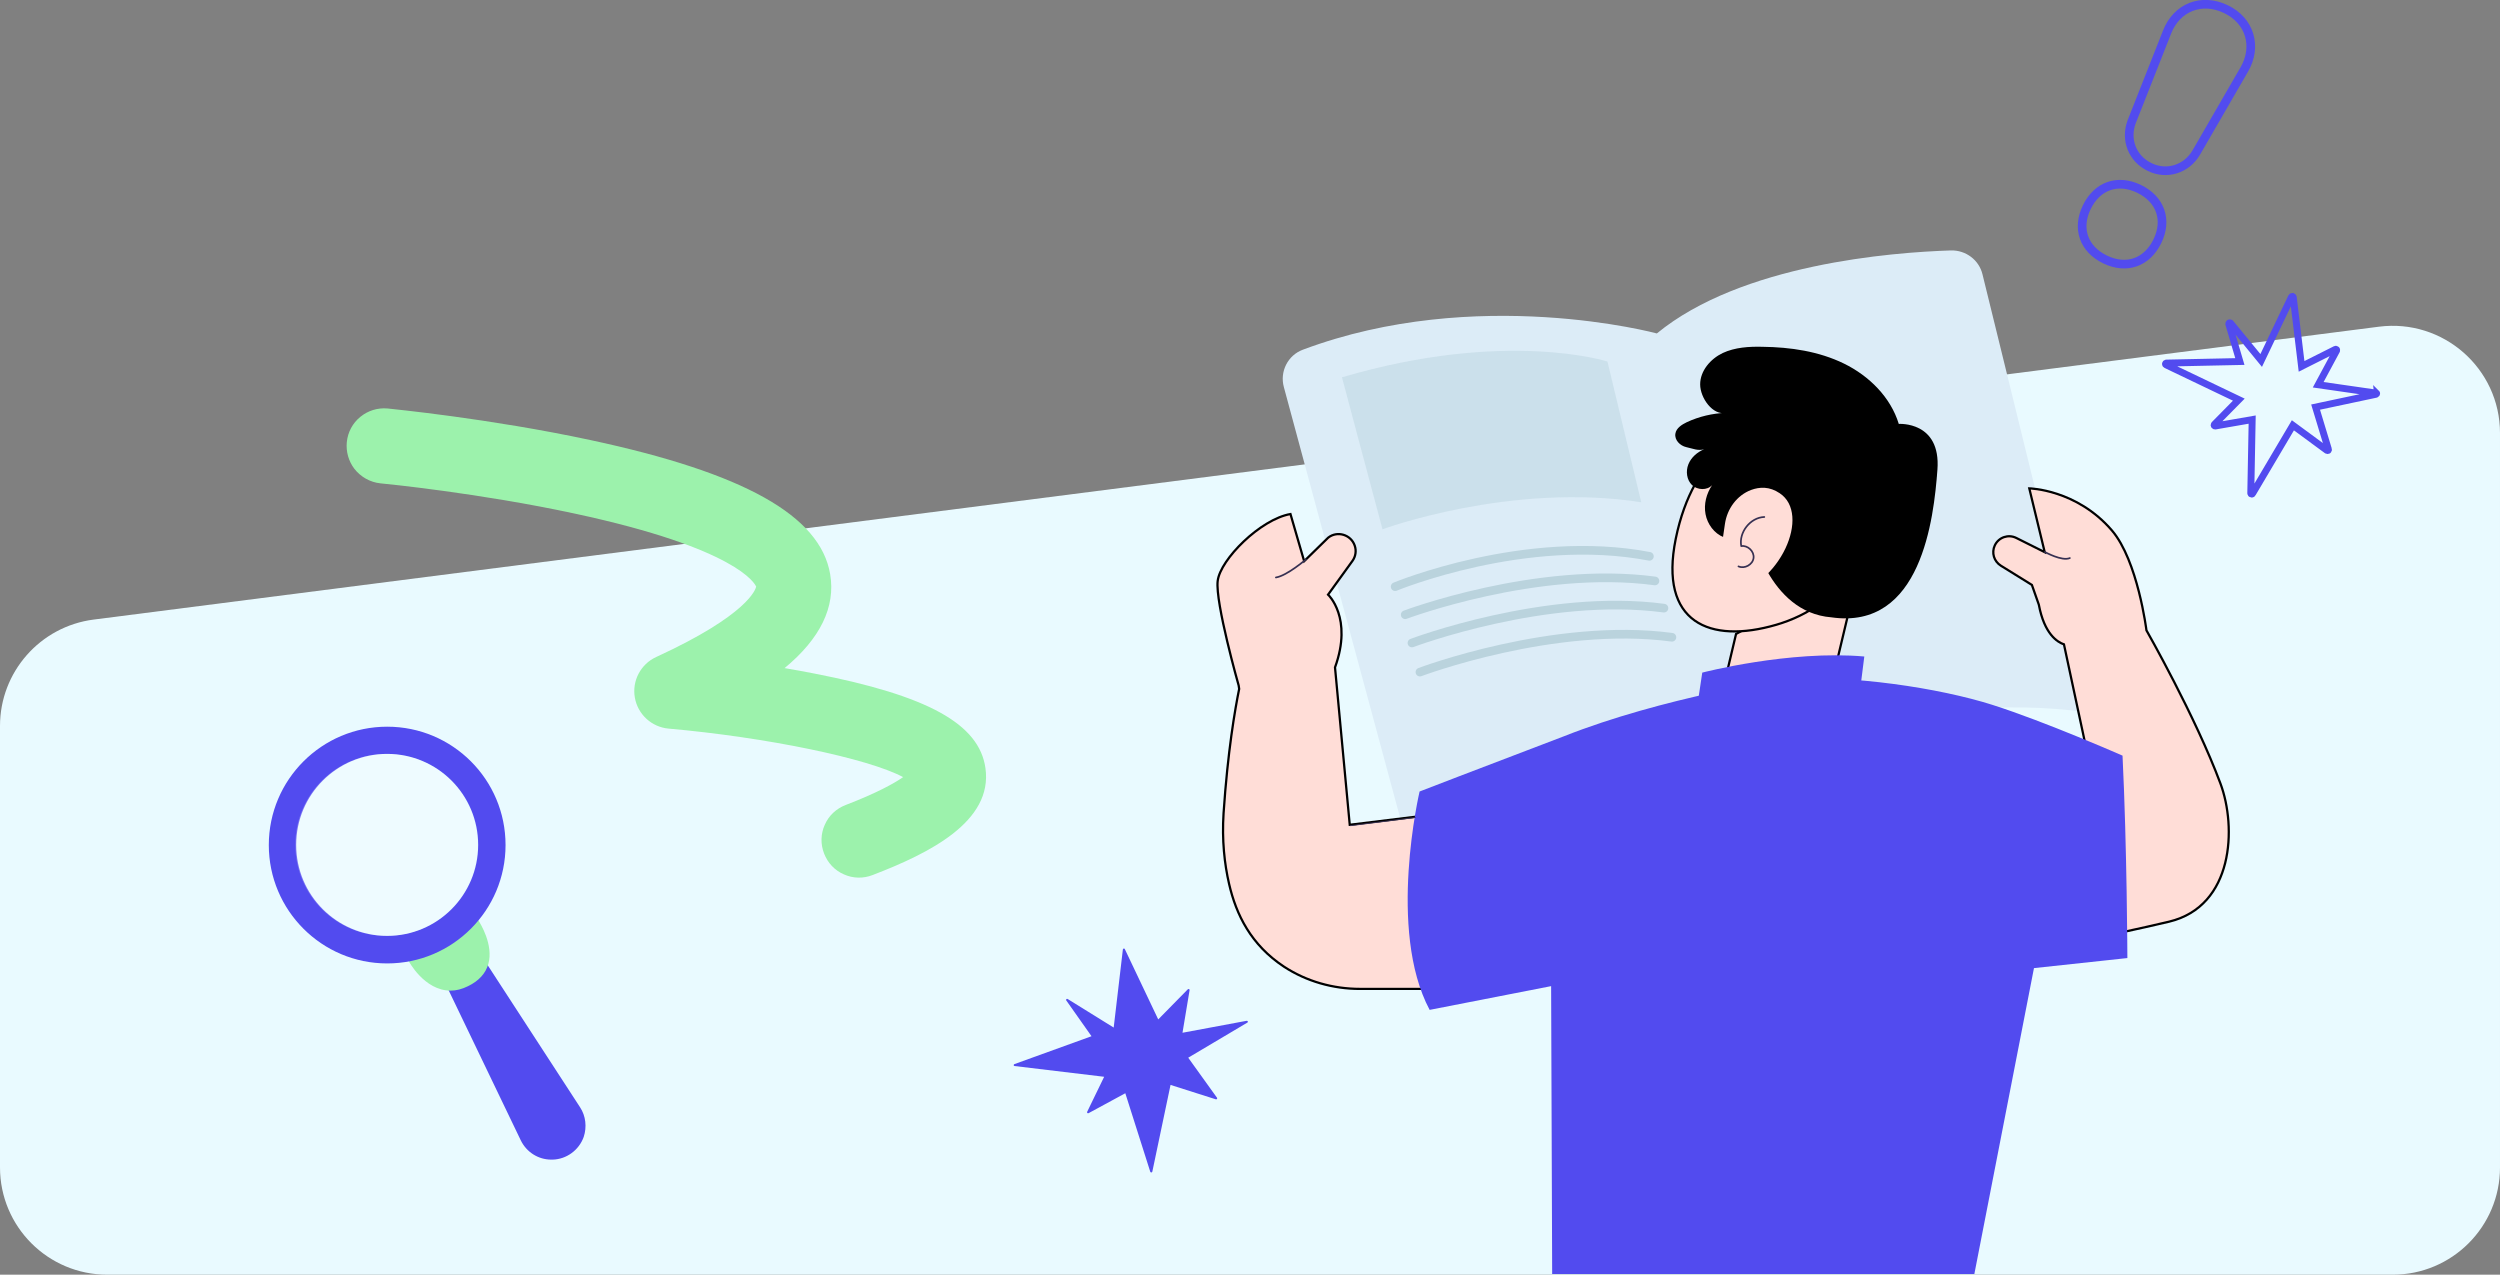 <?xml version="1.0" encoding="utf-8"?>
<!-- Generator: Adobe Illustrator 26.4.1, SVG Export Plug-In . SVG Version: 6.00 Build 0)  -->
<svg version="1.1" id="Layer_1" xmlns="http://www.w3.org/2000/svg" xmlns:xlink="http://www.w3.org/1999/xlink" x="0px" y="0px"
	 viewBox="0 0 1442.5 735.5" style="enable-background:new 0 0 1442.5 735.5;" xml:space="preserve">
<rect x="0" y="0" width="1442.5" height="735.5" fill="#808080" stroke="none"/>
<style type="text/css">
	.st0{fill:#E9FAFF;}
	.st1{fill:#524BEF;}
	.st2{fill:#F2AD86;stroke:#000000;stroke-width:2;stroke-miterlimit:10;}
	.st3{display:none;}
	.st4{display:inline;}
	.st5{display:inline;clip-path:url(#SVGID_00000021099963738187821660000017940517878778644373_);}
	.st6{fill:#45B0B0;}
	.st7{fill:#53727C;}
	.st8{fill:#FFC2B6;}
	.st9{fill:#FF9B4C;}
	.st10{fill:none;stroke:#FFFFFF;stroke-width:0.808;stroke-miterlimit:10;}
	.st11{fill:#FFFFFF;}
	.st12{fill:none;stroke:#7AA1B5;stroke-width:0.808;stroke-miterlimit:10;}
	.st13{fill:#000D29;}
	.st14{fill:#F79F8B;}
	.st15{fill:none;stroke:#F79F8B;stroke-width:0.808;stroke-miterlimit:10;}
	.st16{clip-path:url(#SVGID_00000155144437530652858830000017019092615951765376_);fill:#FFFFFF;}
	.st17{clip-path:url(#SVGID_00000155144437530652858830000017019092615951765376_);fill:#1A1A1A;}
	.st18{clip-path:url(#SVGID_00000043444628653989604690000015007748799519473813_);fill:#FFFFFF;}
	.st19{clip-path:url(#SVGID_00000043444628653989604690000015007748799519473813_);fill:#1A1A1A;}
	.st20{fill:#2E2E2E;}
	.st21{fill:none;stroke:#53727C;stroke-width:0.808;stroke-miterlimit:10;}
	.st22{fill:#9CF2AC;}
	.st23{fill:none;stroke:#524BEF;stroke-width:5;stroke-miterlimit:10;}
	.st24{fill:none;stroke:#000000;stroke-width:2;stroke-linecap:round;stroke-linejoin:round;stroke-miterlimit:10;}
	.st25{fill:#FFDDD7;}
	.st26{fill:none;stroke:#000000;stroke-width:0.955;stroke-linecap:round;stroke-linejoin:round;stroke-miterlimit:10;}
	.st27{opacity:0.47;fill:#FFC3B0;}
	.st28{fill:none;stroke:#000000;stroke-width:3;stroke-linecap:round;stroke-linejoin:round;stroke-miterlimit:10;}
	.st29{fill:none;stroke:#524BEF;stroke-width:4;stroke-miterlimit:10;}
	.st30{fill:none;stroke:#FFFFFF;stroke-width:11;stroke-linecap:round;stroke-linejoin:round;stroke-miterlimit:10;}
	.st31{fill:#9CF2AC;stroke:#000000;stroke-width:2.5;stroke-miterlimit:10;}
	.st32{fill:#FFFFFF;stroke:#000000;stroke-width:2.5;stroke-miterlimit:10;}
	.st33{fill:#FFFFFF;stroke:#524BEF;stroke-width:5;stroke-miterlimit:10;}
	.st34{fill:none;stroke:#524BEF;stroke-width:7;stroke-miterlimit:10;}
	.st35{fill:none;stroke:#524BEF;stroke-width:3;stroke-miterlimit:10;}
	.st36{fill-rule:evenodd;clip-rule:evenodd;fill:#524BEF;}
	.st37{fill:#CEE4EF;}
	.st38{clip-path:url(#SVGID_00000064346625041797081200000009139088893514281858_);fill:#FFFFFF;}
	.st39{clip-path:url(#SVGID_00000064346625041797081200000009139088893514281858_);fill:#034EA2;}
	.st40{clip-path:url(#SVGID_00000064346625041797081200000009139088893514281858_);fill:#FBED21;}
	.st41{clip-path:url(#SVGID_00000064346625041797081200000009139088893514281858_);}
	.st42{clip-path:url(#SVGID_00000179632939050170347580000007658978033175794052_);fill:#034EA2;}
	.st43{clip-path:url(#SVGID_00000114786902964432579210000004871036418650524044_);fill:#FFFFFF;}
	.st44{clip-path:url(#SVGID_00000114786902964432579210000004871036418650524044_);fill:#034EA2;}
	.st45{clip-path:url(#SVGID_00000114786902964432579210000004871036418650524044_);fill:#FBED21;}
	.st46{clip-path:url(#SVGID_00000114786902964432579210000004871036418650524044_);}
	.st47{clip-path:url(#SVGID_00000140715256632312658180000005014389564239526560_);fill:#034EA2;}
	.st48{opacity:0.62;}
	.st49{fill:#CFEAF9;}
	.st50{fill:#DD7C62;stroke:#0C0C0C;stroke-width:1.2;stroke-miterlimit:10;}
	.st51{fill:#DCECF7;}
	.st52{fill:#263238;}
	.st53{fill:#C99077;}
	.st54{fill:#524BEF;stroke:#DCECF7;stroke-width:3;stroke-miterlimit:10;}
	.st55{fill:#DD7C62;stroke:#0C0C0C;stroke-miterlimit:10;}
	.st56{fill:#001F34;}
	.st57{fill:#524BEF;stroke:#524BEF;stroke-width:2;stroke-miterlimit:10;}
	.st58{fill:none;stroke:#524BEF;stroke-width:12;stroke-linecap:round;stroke-linejoin:round;stroke-miterlimit:10;}
	.st59{clip-path:url(#SVGID_00000048460174387699511930000011674781651626907053_);fill:#FFFFFF;}
	.st60{clip-path:url(#SVGID_00000048460174387699511930000011674781651626907053_);fill:#034EA2;}
	.st61{clip-path:url(#SVGID_00000048460174387699511930000011674781651626907053_);fill:#FBED21;}
	.st62{clip-path:url(#SVGID_00000048460174387699511930000011674781651626907053_);}
	.st63{clip-path:url(#SVGID_00000163792763440542901900000017423069653011947936_);fill:#034EA2;}
	.st64{clip-path:url(#SVGID_00000067235060572181050700000002395984664208130485_);fill:#FFFFFF;}
	.st65{clip-path:url(#SVGID_00000067235060572181050700000002395984664208130485_);fill:#034EA2;}
	.st66{clip-path:url(#SVGID_00000067235060572181050700000002395984664208130485_);fill:#FBED21;}
	.st67{clip-path:url(#SVGID_00000067235060572181050700000002395984664208130485_);}
	.st68{clip-path:url(#SVGID_00000092430375104769341570000007095830513375853224_);fill:#034EA2;}
	.st69{clip-path:url(#SVGID_00000137839346299635292370000001492596187761680807_);fill:#FFFFFF;}
	.st70{clip-path:url(#SVGID_00000137839346299635292370000001492596187761680807_);fill:#034EA2;}
	.st71{clip-path:url(#SVGID_00000137839346299635292370000001492596187761680807_);fill:#FBED21;}
	.st72{clip-path:url(#SVGID_00000137839346299635292370000001492596187761680807_);}
	.st73{clip-path:url(#SVGID_00000170964497236752563700000013742209533591057796_);fill:#034EA2;}
	.st74{fill:#BAD3DD;}
	.st75{fill:#E8F3F9;}
	.st76{fill-rule:evenodd;clip-rule:evenodd;fill:#E9FAFF;}
	.st77{opacity:0.69;}
	.st78{fill:#4242E5;}
	.st79{fill:#EBF8FC;}
	.st80{fill:#B8D0DD;}
	.st81{fill-rule:evenodd;clip-rule:evenodd;fill:#9CF2AC;}
	.st82{clip-path:url(#SVGID_00000117648150784393427960000001006647684647257526_);fill:#FFFFFF;}
	.st83{clip-path:url(#SVGID_00000117648150784393427960000001006647684647257526_);fill:#034EA2;}
	.st84{clip-path:url(#SVGID_00000117648150784393427960000001006647684647257526_);fill:#FBED21;}
	.st85{clip-path:url(#SVGID_00000117648150784393427960000001006647684647257526_);}
	.st86{clip-path:url(#SVGID_00000028305442254608461700000002349269812433906106_);fill:#034EA2;}
	.st87{fill:none;stroke:#524BEF;stroke-width:9;stroke-linecap:round;stroke-linejoin:round;stroke-miterlimit:10;}
	.st88{opacity:0.89;}
	.st89{fill:#FFDDD7;stroke:#000000;stroke-width:1.3;stroke-miterlimit:10;}
	.st90{fill:none;stroke:#363052;stroke-linecap:round;stroke-linejoin:round;stroke-miterlimit:10;}
	.st91{fill:none;stroke:#BAD3DD;stroke-width:5;stroke-linecap:round;stroke-linejoin:round;stroke-miterlimit:10;}
	.st92{opacity:0.47;fill:#BAD3DD;}
	.st93{fill:#41D1E9;}
	.st94{fill:none;stroke:#363052;stroke-width:0.548;stroke-linecap:round;stroke-linejoin:round;stroke-miterlimit:10;}
	.st95{opacity:0.23;fill:#FFFFFF;}
</style>
<g>
	<path class="st0" d="M1380.6,735.5H61.9C27.7,735.5,0,707.8,0,673.6V418.9c0-31.1,23.1-57.4,54-61.4l1318.7-169
		c37-4.7,69.8,24.1,69.8,61.4v423.7C1442.5,707.8,1414.8,735.5,1380.6,735.5z"/>
	<g>
		<g>
			<path class="st51" d="M740.8,223.4L810.6,482c0,0,118.8-57.1,202.6-40.9c0,0,88.3-44.8,192.8-29.9l-62.1-252.9
				c-2-8.3-9.6-14-18.2-13.8c-34.4,1.1-121,7.9-169.7,47.9c0,0-104.1-28.2-204.3,9.4C743.1,205,738.3,214.4,740.8,223.4z"/>
		</g>
		<g>
			<path class="st89" d="M1281.2,452.1c-14.4-38.7-42.7-88.4-42.7-88.4s-5-40.2-19.9-57.6c-20.4-23.8-47.7-24.3-47.7-24.3l8.9,36.8
				l-16.4-8.2c-4.6-2.3-10.2-0.4-12.4,4.3l0,0c-2,4.2-0.5,9.2,3.5,11.7l17.9,11.1l4,11.4c3.2,17,10.7,21.6,14.5,22.9l13.3,62.1
				l-6.5,109c0,0,14.9-1.9,53.9-11.1C1288.9,522.8,1290.6,477.3,1281.2,452.1z"/>
			<path class="st90" d="M1179.9,318.5c0,0,9.9,5.5,14.4,3.5"/>
		</g>
		<path class="st91" d="M805,338.5c0,0,75.3-31.2,146.7-17.5"/>
		<path class="st91" d="M810.8,354.7c0,0,76-28.6,144.1-19.5"/>
		<path class="st91" d="M814.7,371c0,0,77.3-29.2,145.4-20.1"/>
		<path class="st91" d="M819.3,387.8c0,0,77.3-29.2,145.4-20.1"/>
		<path class="st92" d="M774.3,217.7l23.4,87.7c0,0,74-27.3,149.3-15.6l-19.5-81.2C927.5,208.6,869.1,189.8,774.3,217.7z"/>
		<g>
			<g>
				<path class="st93" d="M1115.8,273.1c-2.9-1.4-6.3-1.2-9.5-0.9c-3.2,0.3-6.5,0.7-9.5-0.3c-6.8-2.3-7.4-10-12.8-13.9
					c-4.7-3.3-10-3.5-15.4-1.9c-10.4,3.1-20.7,13-25,22.9c-2.1,4.8-1.8,11.9-1.6,17.1c0,0.7,0.1,1.5,0.2,2.2
					c7.2,2.8,14.9,4.4,23.1,4.4c21.9,0,41.2-11.2,52.4-28.2C1117.2,273.9,1116.6,273.5,1115.8,273.1z"/>
				<path class="st93" d="M1037,237.9c-0.4-4.5-2.6-8.7-4.8-12.7c-3.6-6.4-8.9-19.1-16.4-23.2c-8.1,10.6-13,23.8-13,38.1
					c0,9.3,2,18.1,5.7,26.1c6.1,0.5,12.6-3.3,17.5-7.6C1032,253.2,1037.6,245.9,1037,237.9z"/>
			</g>
		</g>
		<path class="st89" d="M1001.7,365.8l-8.3,35.1l63.3-5.8l17.1-71.8C1073.7,323.1,1022.1,355,1001.7,365.8z"/>
		<g>
			<path class="st89" d="M1009,250.1c0,0-31.6,9.3-42.1,60.8c-9.8,48.4,19.6,60.8,58,49.6c38.3-11.2,58-43.9,54.2-77.6
				S1031.5,240.7,1009,250.1z"/>
			<path d="M1010.7,306.2c-3.8,4.5-10.6,5.9-16.1,3.8c-5.5-2.2-9.4-7.5-10.5-13.3c-1.1-5.8,0.5-11.9,3.8-16.8
				c-2.9,3.2-8.5,2.9-11.6,0c-3.1-3-3.7-8-2.1-12c1.6-4,5.1-7,9.1-8.7c-3.5,1.1-6.6-0.4-10.3-1.2c-3.6-0.8-6.9-4.1-6.3-7.8
				c0.5-3.2,3.7-5.2,6.6-6.6c7.1-3.3,14.8-5.1,22.6-5.4c-7.6,1.7-14.9-8.6-14.9-16.4c0-7.8,5.9-14.7,13-18.1
				c7.1-3.3,15.2-3.8,23-3.6c16.1,0.2,32.5,2.6,47,9.7c14.5,7.1,26.9,19.4,31.6,34.8c0,0,24.4-1.7,22.3,26.4
				c-2.1,28.1-9.2,92.7-61.2,85.2C1020.1,353.3,1010.7,306.2,1010.7,306.2z"/>
			<g>
				<path class="st25" d="M995.3,302.2c1.3-8.7,6.9-16.4,15.1-19.5c4.9-1.8,10.6-2.1,16.5,1.9c18.1,12,0.8,52.9-30.2,59.7
					c-3.8,0.8-7.2-2.5-6.6-6.4L995.3,302.2z"/>
				<path class="st90" d="M1018,298.3c-8.1,0.3-14.8,8.9-13.3,16.8c3.8-0.6,7.6,3.1,7.1,6.9c-0.5,3.8-5.2,6.4-8.7,4.8"/>
			</g>
		</g>
		<path class="st89" d="M839.2,468.5l-60.4,7.4l-8.5-90.8c10.4-28.7-4-42-4-42l14.1-19.5c1.8-2.5,2.3-5.8,1.3-8.7
			c-2.1-6.4-10-8.8-15.3-4.7l-13.9,13.6l-7.9-27.2c-17.3,3-40.5,26.2-42,38.6c-1.5,12.4,12.1,60.3,12.1,60.3l0.3,2
			c-2.4,11.8-6.6,36-9,71.7c-1,15.5,0.5,29.3,3.2,40.9c4.1,17.7,12.6,35.1,31.7,47.7c13,8.5,28.3,12.8,43.8,12.8h54.5V468.5z"/>
		<path class="st1" d="M1139.2,735.1l34.4-176.5l53.9-5.8c0,0-0.2-63.5-2.8-116.8c0,0-44.6-19.6-75.1-29.3
			c-30.5-9.7-81.8-17.5-120.1-14.9c0,0-70.1,10.4-127.3,33.1c-51.3,19.5-83.1,31.8-83.1,31.8s-18.8,79.9,5.8,126L895,569l0.6,166.1"
			/>
		<g>
			<path class="st1" d="M979.8,404.2l2.4-16.1c0,0,50.2-13.1,93.5-9.3l-1.9,15.1C1073.7,394,1024.1,392.5,979.8,404.2z"/>
		</g>
		<path class="st90" d="M736.2,333.2c6.4-1,17.3-10.4,17.3-10.4"/>
		<line class="st94" x1="816.5" y1="471.7" x2="779.3" y2="476.4"/>
	</g>
	<g id="_x3C_Compound_Path_x3E__00000150781076797515734410000011754716436500975758_">
		<g>
			<path class="st1" d="M720,589.4c-0.1-0.3-0.4-0.4-0.7-0.4l-37,6.9l4.1-24.6c0-0.3-0.1-0.5-0.3-0.6c-0.2-0.1-0.5-0.1-0.7,0.1
				l-17.1,17.4L649,547.6c-0.1-0.2-0.4-0.4-0.6-0.3c-0.2,0-0.5,0.3-0.5,0.5l-5.3,45.1L616,576.4c-0.2-0.1-0.5-0.1-0.7,0.1
				c-0.2,0.2-0.2,0.5-0.1,0.7l14.6,20.7L585.3,614c-0.3,0.1-0.4,0.4-0.4,0.6c0,0.3,0.2,0.5,0.5,0.5l51.7,6.2l-9.8,20.2
				c-0.1,0.2-0.1,0.5,0.1,0.7c0.2,0.2,0.5,0.2,0.7,0.1l21.2-11.5l14.4,45.3c0.1,0.3,0.3,0.4,0.6,0.4c0,0,0.1,0,0.1,0
				c0.2,0,0.4-0.2,0.5-0.5l10.5-50l26.1,8.3c0.2,0.1,0.5,0,0.7-0.2c0.1-0.2,0.2-0.5,0-0.7l-16.6-23.1l34.2-20.3
				C720,589.9,720.1,589.6,720,589.4z"/>
		</g>
	</g>
	<g id="_x3C_Compound_Path_x3E__00000073698193037769302940000013851112054697030847_">
		<g>
			<path class="st29" d="M1370.9,226.8l-33.3-4.8l10.6-19.7c0.1-0.2,0.1-0.5-0.1-0.6c-0.2-0.2-0.4-0.2-0.6-0.1l-19.5,9.8l-4.8-39.9
				c0-0.2-0.2-0.4-0.4-0.5c-0.2,0-0.5,0.1-0.6,0.3l-17.5,36.7l-17.7-21.6c-0.2-0.2-0.4-0.2-0.7-0.1c-0.2,0.1-0.3,0.4-0.3,0.6
				l6.4,21.7l-42.4,0.9c-0.2,0-0.5,0.2-0.5,0.4c-0.1,0.2,0.1,0.5,0.3,0.6l42,20.1l-14.1,14.3c-0.2,0.2-0.2,0.4-0.1,0.6
				c0.1,0.2,0.3,0.3,0.6,0.3l21.3-3.7l-0.8,42.5c0,0.2,0.2,0.5,0.4,0.5c0,0,0,0,0.1,0c0.2,0,0.4-0.1,0.5-0.3l23.3-39.4l19.7,14.5
				c0.2,0.1,0.4,0.1,0.6,0c0.2-0.1,0.3-0.4,0.2-0.6l-7.4-24.4l34.8-7.4c0.3-0.1,0.4-0.3,0.4-0.5
				C1371.4,227.1,1371.2,226.9,1370.9,226.8z"/>
		</g>
	</g>
	<g>
		<path class="st23" d="M1244.8,139.2c-6,12.3-17.8,16.5-30.2,10.5c-12.3-6-16.5-17.8-10.5-30.2c6-12.3,17.8-16.5,30.2-10.5
			C1246.6,115,1250.8,126.9,1244.8,139.2z M1230,70.2l20.4-51.7c5.6-14.3,20-20,34-13.2c13.8,6.6,18.2,21.5,10.6,34.7l-27.8,48.1
			c-5.6,9.5-17,13.1-26.8,8.3C1230.3,91.6,1226.1,80.5,1230,70.2z"/>
	</g>
	<g id="_x3C_Compound_Path_x3E__00000047742066719778842590000005392502431796639360_">
		<g>
			<path class="st22" d="M568.6,443.2c-3.6-25.5-33.1-41.8-98.9-54.6c-5.5-1.1-11.2-2.1-17-3.1c20.7-17.1,29.5-35.4,26.3-54.2
				c-5.7-33.8-49.7-58.4-138.4-77.4c-58.4-12.5-114.6-17.9-116.9-18.2c-11.9-1.1-22.5,7.6-23.6,19.5c-0.5,5.4,1,10.8,4.3,15.2
				c3.7,4.8,9.2,7.9,15.2,8.5c2.3,0.2,57.1,5.6,112.3,17.5c93.5,20.1,103.7,40.4,104.4,42.1c-0.3,1.4-4.4,16.1-57.7,40.6
				c-8.9,4.1-14,13.7-12.3,23.4c1.7,9.7,9.7,17,19.4,17.9c56.5,5,115.3,17.2,135.4,28c-5.2,3.6-15,9.1-33.2,16.1
				c-5.4,2.1-9.7,6.1-12,11.4c-2.4,5.3-2.5,11.2-0.4,16.6c2.1,5.4,6.1,9.7,11.4,12c5.3,2.4,11.2,2.5,16.6,0.4
				C536.1,492.4,573,474.1,568.6,443.2z"/>
		</g>
	</g>
	<g>
		<path class="st92" d="M256.7,565l44.5,92.6c3.2,6.7,10,10.8,17.4,10.6l0.3,0c7.8-0.2,14.6-5.2,17.2-12.6v0
			c1.9-5.5,1.2-11.6-2-16.4l-57.8-88.9L256.7,565z"/>
		<path class="st1" d="M318.1,669.1c-7.5,0-14.3-4.3-17.6-11.1l-44.8-93.2l20.8-15.4l58.2,89.5c3.3,5,4,11.4,2.1,17.1
			c-2.7,7.6-9.9,12.9-17.9,13.1l-0.3,0C318.4,669.1,318.3,669.1,318.1,669.1z"/>
	</g>
	<g>
		<path class="st92" d="M236.3,553.8c0,0,12.7,24.8,33.6,14.6c19.8-9.6,10.1-30.1,5.4-37.2C270.6,524,236.3,553.8,236.3,553.8z"/>
		<path class="st22" d="M260,571.6c-15.3,0-24.3-17.2-24.4-17.5l-0.3-0.5l0.4-0.4c1.2-1,27.7-23.9,37.1-23.9c0.2,0,0.5,0,0.7,0
			c1,0.1,1.8,0.6,2.3,1.4c1.5,2.3,9,14.5,6,25.4c-1.5,5.5-5.5,9.9-11.7,12.9C266.5,570.8,263.1,571.6,260,571.6z"/>
	</g>
	<path class="st1" d="M223.4,419.3c-37.7,0-68.3,30.6-68.3,68.3c0,37.7,30.6,68.3,68.3,68.3s68.3-30.6,68.3-68.3
		C291.7,449.8,261.1,419.3,223.4,419.3z M223.4,540c-29,0-52.5-23.5-52.5-52.5c0-29,23.5-52.5,52.5-52.5s52.5,23.5,52.5,52.5
		C275.9,516.5,252.4,540,223.4,540z"/>
	<circle class="st95" cx="222.9" cy="487.5" r="52.5"/>
</g>
</svg>
